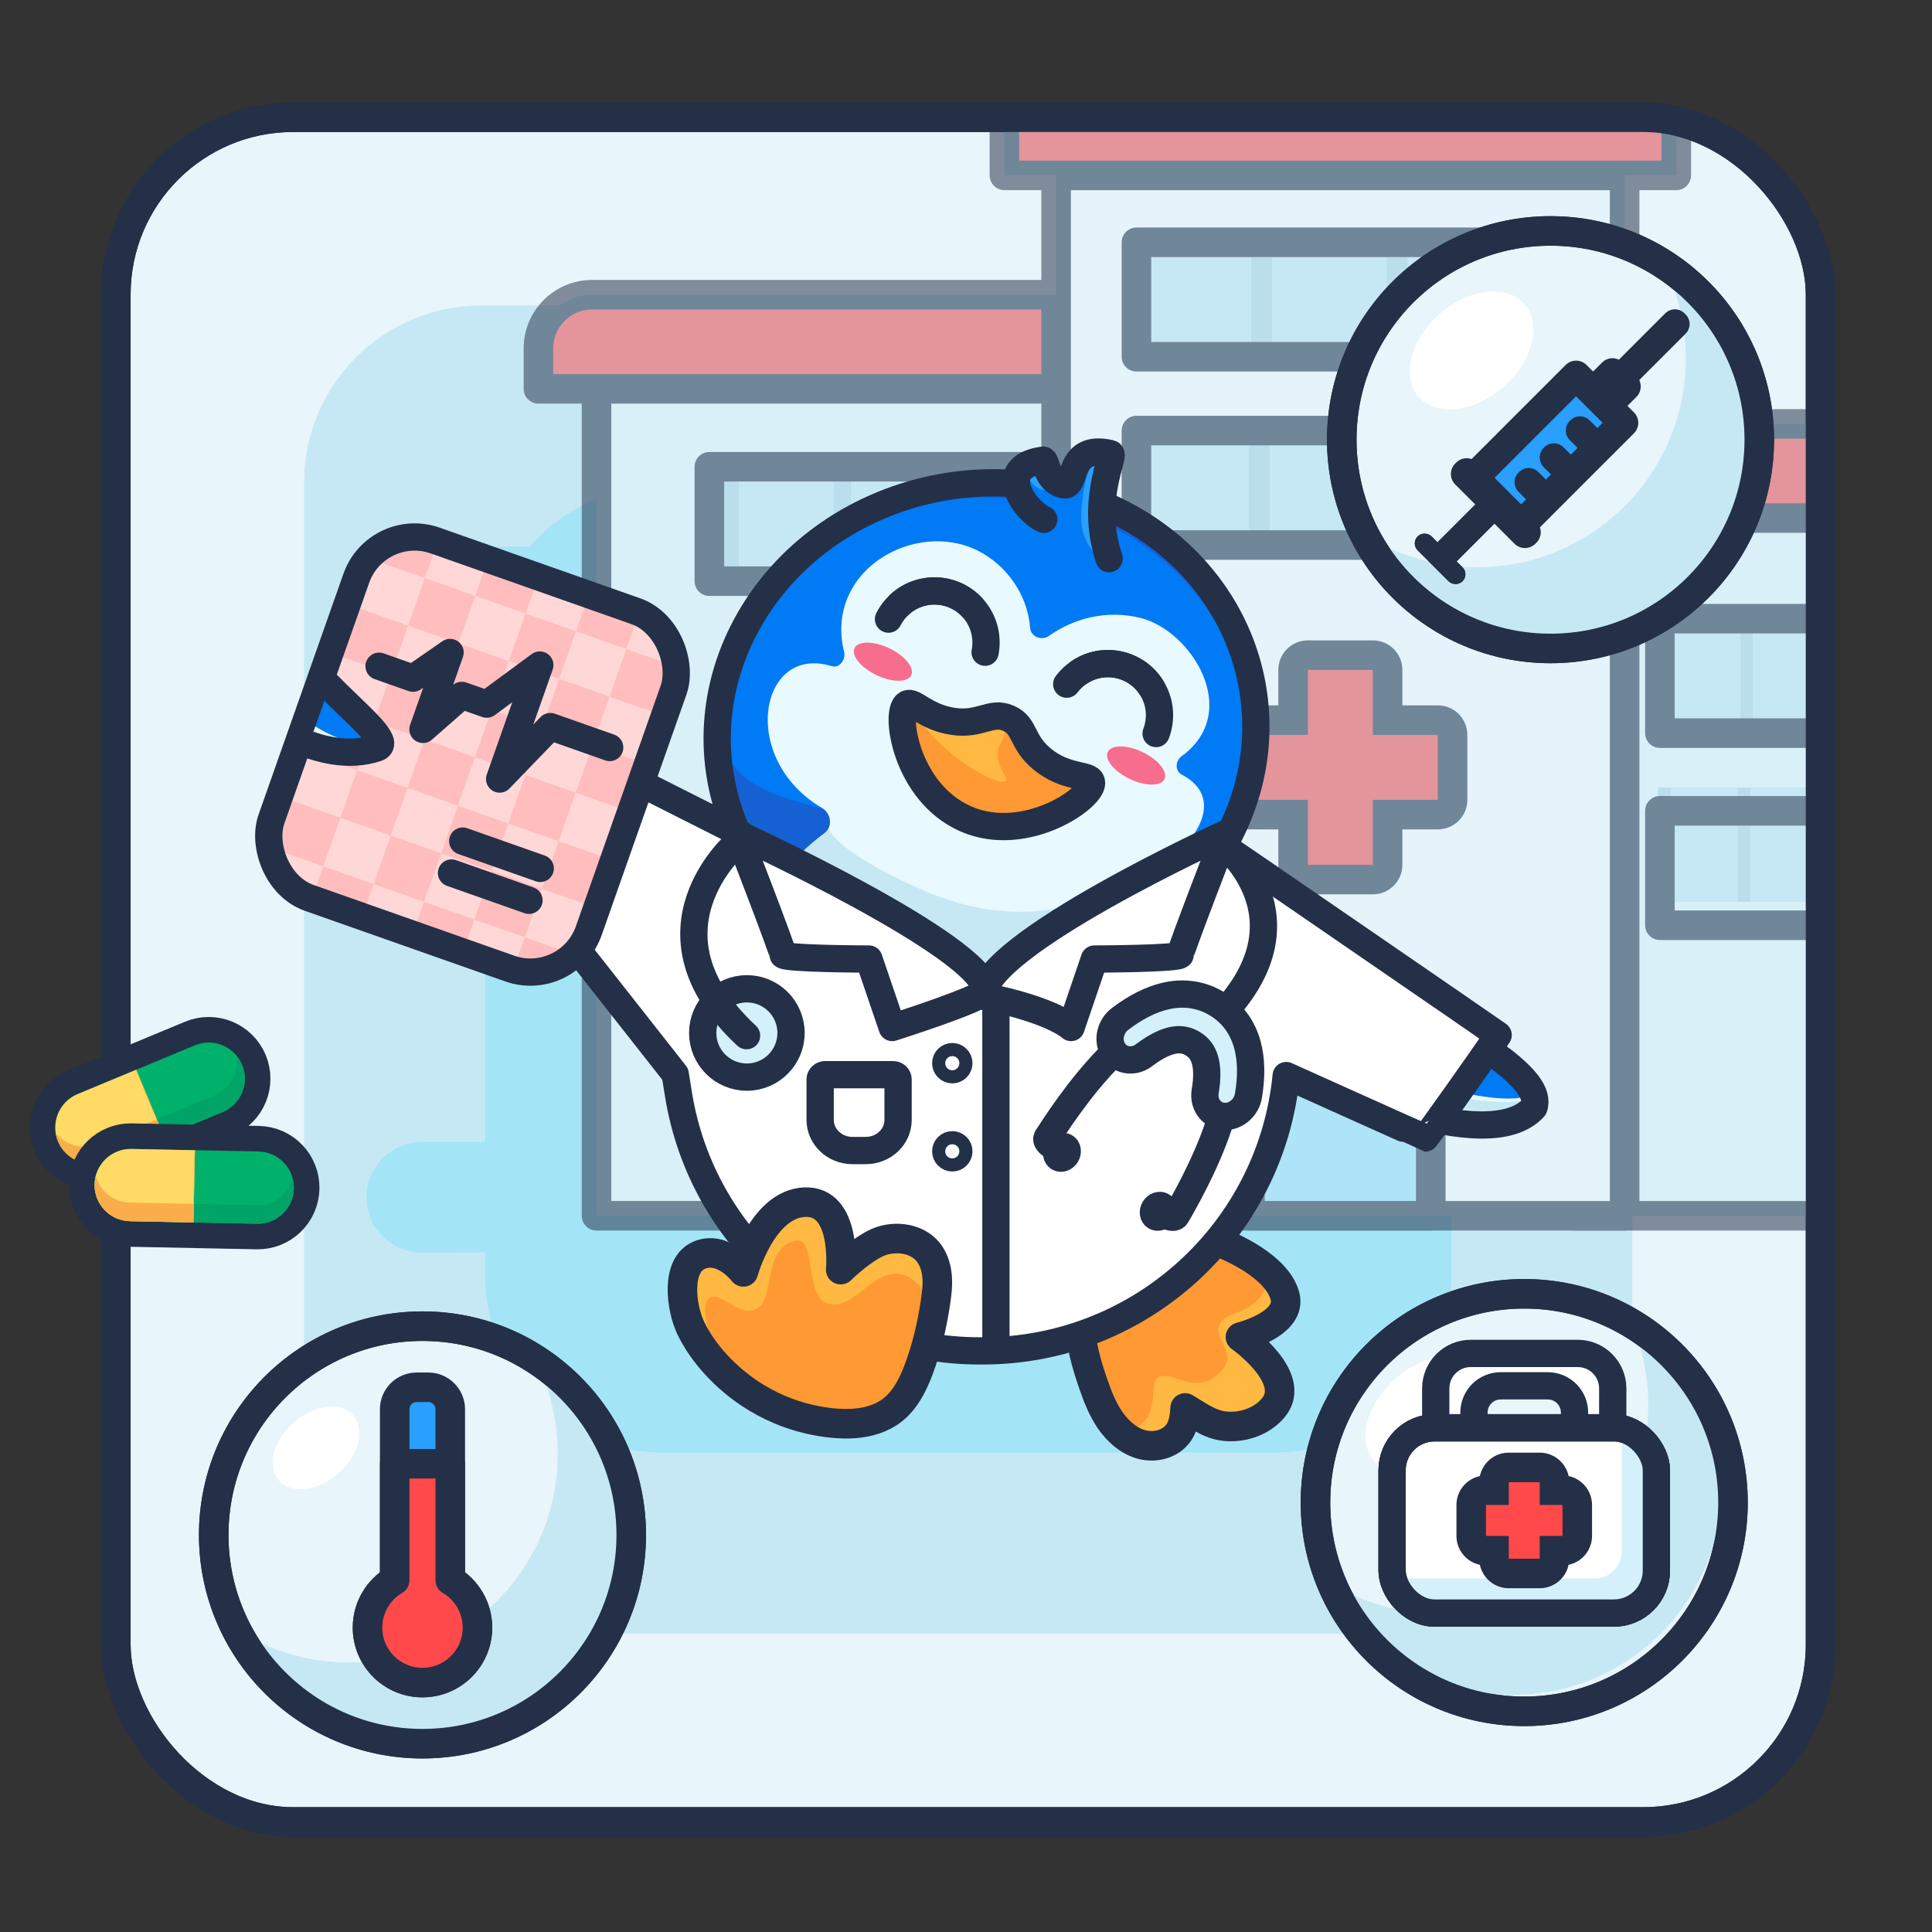 <?xml version="1.0" encoding="UTF-8"?>
<svg xmlns="http://www.w3.org/2000/svg" xmlns:xlink="http://www.w3.org/1999/xlink" id="drafts" viewBox="0 0 1700 1700">
  <rect x="0" y="0" width="1700" height="1700" fill="#333333" stroke="none"/>
  <defs>
    <style>.cls-1,.cls-2{fill:#007af5;}.cls-3,.cls-4,.cls-5{fill:#fff;}.cls-4,.cls-6,.cls-7,.cls-8,.cls-9,.cls-10,.cls-5,.cls-11,.cls-12,.cls-2,.cls-13,.cls-14{stroke-linecap:round;stroke-linejoin:round;}.cls-4,.cls-6,.cls-7,.cls-8,.cls-9,.cls-10,.cls-5,.cls-11,.cls-12,.cls-13,.cls-14{stroke:#243047;}.cls-4,.cls-6,.cls-7,.cls-9,.cls-11,.cls-12,.cls-13{stroke-width:26px;}.cls-6,.cls-15{fill:#ff494b;}.cls-7{fill:#e8f5fa;}.cls-8{stroke-width:45px;}.cls-8,.cls-9,.cls-16,.cls-14{fill:none;}.cls-17{fill:#f93;}.cls-18{fill:#afd6e2;}.cls-19{fill:#00a466;}.cls-20{clip-path:url(#clippath-2);}.cls-21{fill:#f76d8e;}.cls-10,.cls-5,.cls-14{stroke-width:24px;}.cls-10,.cls-22{fill:#d4f0fa;}.cls-11,.cls-23{fill:#299fff;}.cls-24{clip-path:url(#clippath-1);}.cls-25{fill:#c6e8f5;}.cls-26{fill:#ffb842;}.cls-12{fill:#99e0fa;}.cls-27{fill:#e8f9ff;}.cls-28{fill:#f9ad4b;}.cls-29{fill:#00b16b;}.cls-30{clip-path:url(#clippath);}.cls-31{opacity:.53;}.cls-2{stroke:#151e2e;stroke-width:11px;}.cls-32{fill:#1561d4;}.cls-13{fill:#ebf8fc;}.cls-33{fill:#ffbdbd;}.cls-34{fill:#ffd7d7;}.cls-35{fill:#ffda65;}.cls-36{fill:#a4e4f7;}.cls-37{fill:#243047;}</style>
    <clipPath id="clippath">
      <rect class="cls-16" x="101.93" y="103.17" width="1500" height="1500" rx="155.95" ry="155.95" transform="translate(1703.86 1706.33) rotate(180)"></rect>
    </clipPath>
    <clipPath id="clippath-1">
      <rect class="cls-16" x="267.71" y="497.26" width="295.99" height="333.41" rx="54.43" ry="54.43" transform="translate(244.34 -100.43) rotate(19.41)"></rect>
    </clipPath>
    <clipPath id="clippath-2">
      <rect class="cls-16" x="276.78" y="498.81" width="286.65" height="333.41" rx="54.43" ry="54.43" transform="translate(245.11 -101.8) rotate(19.41)"></rect>
    </clipPath>
  </defs>
  <g id="BG">
    <rect class="cls-7" x="101.93" y="103.17" width="1500" height="1500" rx="155.95" ry="155.95" transform="translate(1703.86 1706.33) rotate(180)"></rect>
    <rect class="cls-25" x="267.57" y="268.81" width="1168.72" height="1168.72" rx="155.95" ry="155.95" transform="translate(1703.86 1706.33) rotate(180)"></rect>
    <path class="cls-36" d="m1329.43,818.57l-52.46.2v-234.7c0-86.13-69.82-155.95-155.95-155.95h-538.18c-46.63,0-88.48,20.47-117.06,52.92l-92.98.36c-26.74.1-48.54,22.07-48.44,48.81h0c.1,26.74,22.07,48.54,48.81,48.44l53.82-.21c-.07,1.87-.11,3.75-.11,5.63v420.6l-56.03.22c-26.75.1-48.54,22.07-48.44,48.81h0c.1,26.74,22.07,48.54,48.81,48.44l55.66-.21v20.33c0,86.13,69.82,155.95,155.95,155.95h538.18c86.13,0,155.95-69.82,155.95-155.95v-206.23l52.83-.2c26.74-.1,48.54-22.07,48.44-48.81h0c-.1-26.75-22.07-48.54-48.81-48.44Z"></path>
  </g>
  <g class="cls-30">
    <path class="cls-25" d="m1937.93,420.23c0-26.08-21.14-47.22-47.22-47.22h-461.18v-218.68h45.48v-44.32c0-26.08-21.14-47.22-47.22-47.22h-496.76c-26.08,0-47.22,21.14-47.22,47.22v44.32h45.48v104.98h-408.27c-26.08,0-47.22,21.14-47.22,47.22v35.61h51.09v727.64h1361.08V455.84h51.97v-35.61Z"></path>
    <g class="cls-31">
      <rect class="cls-13" x="1385.7" y="452.59" width="500.25" height="617.2" transform="translate(3271.66 1522.38) rotate(-180)"></rect>
      <rect class="cls-13" x="524.88" y="322.66" width="500.25" height="747.13" transform="translate(1550.01 1392.44) rotate(-180)"></rect>
      <path class="cls-6" d="m1346.72,373.01h591.21v35.61c0,26.06-21.16,47.22-47.22,47.22h-496.76c-26.06,0-47.22-21.16-47.22-47.22v-35.61h0Z" transform="translate(3284.66 828.85) rotate(-180)"></path>
      <path class="cls-6" d="m473.79,259.31h591.21v35.61c0,26.06-21.16,47.22-47.22,47.22h-496.76c-26.06,0-47.22-21.16-47.22-47.22v-35.61h0Z" transform="translate(1538.78 601.46) rotate(-180)"></path>
      <rect class="cls-25" x="847.72" y="416.08" width="83.29" height="100.7" transform="translate(1778.73 932.85) rotate(-180)"></rect>
      <rect class="cls-18" x="831.6" y="416.08" width="16.12" height="100.7" transform="translate(1679.31 932.85) rotate(-180)"></rect>
      <rect class="cls-25" x="749.01" y="416.08" width="83.29" height="100.7" transform="translate(1581.31 932.85) rotate(-180)"></rect>
      <rect class="cls-18" x="732.89" y="416.08" width="16.12" height="100.7" transform="translate(1481.9 932.85) rotate(-180)"></rect>
      <rect class="cls-25" x="650.31" y="416.08" width="83.29" height="100.7" transform="translate(1383.9 932.85) rotate(-180)"></rect>
      <rect class="cls-18" x="634.19" y="416.08" width="16.12" height="100.7" transform="translate(1284.49 932.85) rotate(-180)"></rect>
      <rect class="cls-25" x="1611.03" y="543.76" width="58.04" height="100.7" transform="translate(3280.11 1188.22) rotate(-180)"></rect>
      <rect class="cls-18" x="1599.8" y="543.76" width="11.23" height="100.7" transform="translate(3210.84 1188.22) rotate(-180)"></rect>
      <rect class="cls-25" x="1542.25" y="543.76" width="58.04" height="100.7" transform="translate(3142.54 1188.22) rotate(-180)"></rect>
      <rect class="cls-18" x="1531.01" y="543.76" width="11.23" height="100.7" transform="translate(3073.26 1188.22) rotate(-180)"></rect>
      <rect class="cls-25" x="1473.46" y="543.76" width="58.04" height="100.7" transform="translate(3004.97 1188.22) rotate(-180)"></rect>
      <rect class="cls-18" x="1462.23" y="543.76" width="11.23" height="100.7" transform="translate(2935.69 1188.22) rotate(-180)"></rect>
      <rect class="cls-25" x="1610.09" y="692.93" width="58.98" height="100.7" transform="translate(3279.17 1486.56) rotate(-180)"></rect>
      <rect class="cls-18" x="1598.68" y="692.93" width="11.42" height="100.7" transform="translate(3208.77 1486.56) rotate(-180)"></rect>
      <rect class="cls-25" x="1540.19" y="692.93" width="58.98" height="100.7" transform="translate(3139.37 1486.56) rotate(-180)"></rect>
      <rect class="cls-18" x="1528.78" y="692.93" width="11.42" height="100.7" transform="translate(3068.97 1486.56) rotate(-180)"></rect>
      <rect class="cls-25" x="1470.29" y="692.93" width="58.98" height="100.7" transform="translate(2999.57 1486.56) rotate(-180)"></rect>
      <rect class="cls-18" x="1458.88" y="692.93" width="11.42" height="100.7" transform="translate(2929.17 1486.56) rotate(-180)"></rect>
      <polygon class="cls-9" points="640.31 410.69 722.9 410.69 723.61 410.69 739.02 410.69 821.61 410.69 822.31 410.69 837.72 410.69 921.02 410.69 921.02 511.39 837.72 511.39 822.31 511.39 821.61 511.39 739.02 511.39 723.61 511.39 722.9 511.39 640.31 511.39 624.19 511.39 624.19 410.69 640.31 410.69"></polygon>
      <polygon class="cls-9" points="1472.05 544.39 1530.85 544.39 1531.36 544.39 1542.33 544.39 1601.14 544.39 1601.64 544.39 1612.62 544.39 1671.93 544.39 1671.93 645.09 1612.62 645.09 1601.64 645.09 1601.14 645.09 1542.33 645.09 1531.36 645.09 1530.85 645.09 1472.05 645.09 1460.57 645.09 1460.57 544.39 1472.05 544.39"></polygon>
      <polygon class="cls-9" points="1472.05 713.45 1530.85 713.45 1531.36 713.45 1542.33 713.45 1601.14 713.45 1601.64 713.45 1612.62 713.45 1671.93 713.45 1671.93 814.15 1612.62 814.15 1601.64 814.15 1601.14 814.15 1542.33 814.15 1531.36 814.15 1530.85 814.15 1472.05 814.15 1460.57 814.15 1460.57 713.45 1472.05 713.45"></polygon>
      <rect class="cls-4" x="929.28" y="154.33" width="500.25" height="915.46"></rect>
      <path class="cls-6" d="m931.02,62.78h496.76c26.06,0,47.22,21.16,47.22,47.22v44.32h-591.21v-44.32c0-26.06,21.16-47.22,47.22-47.22Z"></path>
      <rect class="cls-25" x="999.97" y="213.21" width="100.7" height="100.7"></rect>
      <rect class="cls-18" x="1100.67" y="213.21" width="19.49" height="100.7"></rect>
      <rect class="cls-25" x="1119.31" y="213.21" width="100.7" height="100.7"></rect>
      <rect class="cls-18" x="1220.01" y="213.21" width="19.49" height="100.7"></rect>
      <rect class="cls-25" x="1238.64" y="213.21" width="100.7" height="100.7"></rect>
      <rect class="cls-18" x="1339.34" y="213.21" width="19.49" height="100.7"></rect>
      <polygon class="cls-9" points="1339.34 213.21 1239.5 213.21 1238.64 213.21 1220.01 213.21 1120.16 213.21 1119.31 213.21 1100.67 213.21 999.97 213.21 999.97 313.91 1100.67 313.91 1119.31 313.91 1120.16 313.91 1220.01 313.91 1238.64 313.91 1239.5 313.91 1339.34 313.91 1358.83 313.91 1358.83 213.21 1339.34 213.21"></polygon>
      <rect class="cls-25" x="997.98" y="382.27" width="100.7" height="100.7"></rect>
      <rect class="cls-18" x="1098.68" y="382.27" width="19.49" height="100.7"></rect>
      <rect class="cls-25" x="1117.32" y="382.27" width="100.7" height="100.7"></rect>
      <rect class="cls-18" x="1218.02" y="382.27" width="19.49" height="100.7"></rect>
      <rect class="cls-25" x="1236.65" y="382.27" width="100.7" height="100.7"></rect>
      <rect class="cls-18" x="1337.35" y="382.27" width="19.49" height="100.7"></rect>
      <path class="cls-15" d="m1150.82,773.96c-7.18,0-13-5.82-13-13v-44.16h-44.16c-7.18,0-13-5.82-13-13v-57.16c0-7.18,5.82-13,13-13h44.16v-44.16c0-7.18,5.82-13,13-13h57.16c7.18,0,13,5.82,13,13v44.16h44.16c7.18,0,13,5.82,13,13v57.16c0,7.18-5.82,13-13,13h-44.16v44.16c0,7.18-5.82,13-13,13h-57.16Z"></path>
      <path class="cls-37" d="m1207.98,589.48v57.16h57.16v57.16h-57.16v57.16h-57.16v-57.16h-57.16v-57.16h57.16v-57.16h57.16m0-26h-57.16c-14.36,0-26,11.64-26,26v31.16h-31.16c-14.36,0-26,11.64-26,26v57.16c0,14.36,11.64,26,26,26h31.16v31.16c0,14.36,11.64,26,26,26h57.16c14.36,0,26-11.64,26-26v-31.16h31.16c14.36,0,26-11.64,26-26v-57.16c0-14.36-11.64-26-26-26h-31.16v-31.16c0-14.36-11.64-26-26-26h0Z"></path>
      <path class="cls-12" d="m1145.2,852.99h68.41c25.03,0,45.35,20.32,45.35,45.35v171.44h-159.12v-171.44c0-25.03,20.32-45.35,45.35-45.35Z"></path>
      <polygon class="cls-9" points="1339.34 378.87 1239.5 378.87 1238.64 378.87 1220.01 378.87 1120.16 378.87 1119.31 378.87 1100.67 378.87 999.97 378.87 999.97 479.57 1100.67 479.57 1119.31 479.57 1120.16 479.57 1220.01 479.57 1238.64 479.57 1239.5 479.57 1339.34 479.57 1358.83 479.57 1358.83 378.87 1339.34 378.87"></polygon>
    </g>
  </g>
  <rect class="cls-9" x="101.93" y="103.17" width="1500" height="1500" rx="155.95" ry="155.95" transform="translate(1703.86 1706.33) rotate(180)"></rect>
  <g id="leg2">
    <path class="cls-26" d="m1130.53,1139.94c7.21,25.22-39.04,36.55-39.04,36.55,0,0,50.78,35.69,29.11,62-8.77,10.65-22.38,16.32-36.32,16.7-17.14.47-27.12-7.81-41.45-16.32-.64,10.56-2.03,19.94-10.4,26.79-7.77,6.36-18.91,8.1-29.01,5.05-10.91-3.29-20.22-11.68-26.85-21.44-6.63-9.75-10.88-20.86-14.71-31.93-5.99-17.32-11.15-35.23-11.21-53.15-.11-36.22,30.24-70.72,63.47-78.12,16.95-3.78,35.27-1.3,52.4,4.59,18.82,6.46,56.86,24.29,64,49.28Z"></path>
    <path class="cls-17" d="m1106.69,1143.73c5.69-6.17,9.77-14.63,11.63-23.03-14.18-14.25-36.38-24.52-50.11-29.44-6.13,1.46-12.12,3.14-17.51,4.66-26.83,7.55-70.3,19.79-97.56,49.94-1.63,5.98-2.51,12.14-2.49,18.35.05,17.93,5.22,35.83,11.21,53.15,3.83,11.07,8.08,22.18,14.71,31.93,2.88,4.23,6.26,8.21,10.06,11.62,7.41-1.63,14-4.37,18.23-8.26,15.73-14.45,4.86-38.18,16.08-41.54,11.44-3.43,28.25,12.74,45.07,2.15,29.96-18.87.48-33.19,7.06-47.91,4.72-10.56,22.08-9.08,33.64-21.62Z"></path>
    <path class="cls-9" d="m1130.53,1139.94c7.21,25.22-39.04,36.55-39.04,36.55,0,0,50.78,35.69,29.11,62-8.77,10.65-22.38,16.32-36.32,16.7-17.14.47-27.12-7.81-41.45-16.32-.64,10.56-2.03,19.94-10.4,26.79-7.77,6.36-18.91,8.1-29.01,5.05-10.91-3.29-20.22-11.68-26.85-21.44-6.63-9.75-10.88-20.86-14.71-31.93-5.99-17.32-11.15-35.23-11.21-53.15-.11-36.22,30.24-70.72,63.47-78.12,16.95-3.78,35.27-1.3,52.4,4.59,18.82,6.46,56.86,24.29,64,49.28Z"></path>
  </g>
  <g id="penguin">
    <path class="cls-1" d="m1278.99,903.51c-56.09-42.94-190.96-136.28-204.09-156.57,1.57-2.64,3.09-5.32,4.56-8.04,59.11-109.55,12.39-240.6-104.37-292.72-116.75-52.12-259.32-5.56-318.43,103.99-32.49,60.2-33,126.9-7.5,183.42-3.04,4.16-6.91,12.62-11.17,23.66-1.59-.2-3.18-.42-4.77-.62-18.95,25.01-32.69,108.18-37.84,181.41,15.04,139.76,126.63,248.32,262.06,248.32s247.04-107.43,262.07-247.21c42.98,11.55,181.3,56.05,225.01,34.4,37.52-18.59-39.8-50.34-65.52-70.03Z"></path>
    <path class="cls-32" d="m865.11,1143.12c-27.62,0-54.24-4.52-79.26-12.89.53-1.28.99-2.43,1.38-3.43,10.2-25.73,18.38-76.18-11.19-100.72-29.02-24.08-81.93-12.88-111.44,18.78-1.85-2.3-3.66-4.63-5.44-6.99-6.3,10.26-11.67,21.01-15.42,32.42.92,1.35,1.85,2.7,2.8,4.04,0,0,0,0,0,.01.89,1.25,1.78,2.5,2.69,3.73.03.04.05.07.08.11,1.81,2.47,3.66,4.91,5.55,7.31.06.07.11.15.17.22,1.88,2.39,3.8,4.75,5.76,7.08.05.06.1.12.15.18,2.95,3.5,5.98,6.93,9.1,10.27.05.05.1.11.15.16,2.06,2.21,4.15,4.38,6.28,6.51.08.08.16.16.24.24,2.12,2.13,4.28,4.21,6.47,6.27.07.06.13.12.2.18,1.09,1.02,2.18,2.02,3.28,3.02,0,0,.01,0,.02.01,2.24,2.03,4.52,4.01,6.82,5.96.08.07.17.14.25.21,2.27,1.92,4.58,3.79,6.91,5.63.11.08.21.17.32.25,2.34,1.83,4.7,3.63,7.1,5.38.08.06.16.12.25.18,1.16.84,2.32,1.68,3.49,2.51.05.04.1.07.15.11,2.43,1.71,4.89,3.38,7.38,5.01.12.08.24.16.36.23,2.46,1.61,4.95,3.17,7.47,4.69.13.08.27.16.4.24,2.53,1.52,5.08,3,7.66,4.44.09.05.19.1.28.16,1.22.68,2.45,1.35,3.68,2.01.09.05.19.1.28.15,2.6,1.38,5.23,2.72,7.87,4.02.15.07.3.15.45.22,2.63,1.28,5.29,2.52,7.97,3.71.15.07.31.14.46.2,1.32.58,2.65,1.16,3.98,1.72,0,0,0,0,0,0,.83.35,1.67.7,2.51,1.04.13.05.26.11.39.16.78.32,1.56.63,2.34.94.19.08.38.15.57.23.74.29,1.49.58,2.24.87.23.09.46.18.69.27.73.27,1.45.55,2.18.81.25.09.51.19.76.28.71.26,1.42.51,2.14.77.22.08.45.16.67.24.05.02.11.04.16.06.7.25,1.4.49,2.11.73,0,0,0,0,.01,0,.28.1.57.19.85.29.7.23,1.39.47,2.09.69.29.1.59.19.89.29.7.23,1.4.45,2.1.67.3.09.59.18.89.28.7.22,1.4.43,2.1.64.23.07.47.14.7.21.07.02.14.04.21.06.71.21,1.42.42,2.13.62.29.08.58.16.87.24.72.2,1.45.41,2.17.6.26.07.53.14.79.21.75.2,1.51.4,2.26.6.21.05.42.11.63.16.81.21,1.63.41,2.45.61,0,0,0,0,0,0,.02,0,.04,0,.05.01,1.34.33,2.69.64,4.03.95.19.04.37.08.56.13,1.34.3,2.68.59,4.03.87.15.03.29.06.44.09.69.14,1.38.28,2.07.41.36.07.72.14,1.08.21.62.12,1.24.23,1.86.35.33.06.65.12.98.18.11.02.22.04.32.06.6.11,1.2.21,1.8.31.05,0,.1.02.16.03.41.07.82.14,1.23.21.57.09,1.15.18,1.73.28.49.08.98.16,1.47.23.56.08,1.12.17,1.68.25.01,0,.03,0,.04,0,.49.07.99.14,1.48.21.55.08,1.1.15,1.65.22.52.07,1.05.14,1.57.2.54.07,1.07.13,1.61.2.33.04.65.08.98.11.22.02.43.05.65.07.53.06,1.06.12,1.58.17.31.03.61.06.92.09.25.03.5.05.75.08.52.05,1.04.1,1.57.15.57.05,1.14.1,1.7.15.51.04,1.02.09,1.53.13.59.05,1.18.09,1.77.13.5.04,1,.07,1.5.1.45.03.91.06,1.36.08.15,0,.29.02.44.03.49.03.97.06,1.46.08.63.03,1.25.06,1.88.09.47.02.93.04,1.4.06.67.03,1.33.05,2,.07.43.01.86.03,1.29.04.75.02,1.5.03,2.26.05.35,0,.69.02,1.04.02,1.11.01,2.21.02,3.32.02,1.01,0,2.01,0,3.01-.02.05,0,.1,0,.16,0,0,0,.01,0,.02,0,1.05-.01,2.1-.03,3.14-.06.18,0,.37-.01.55-.02.86-.02,1.73-.05,2.59-.08.32-.01.64-.03.96-.04.73-.03,1.46-.06,2.18-.09.34-.02.68-.04,1.02-.06.71-.04,1.41-.07,2.11-.12.38-.02.76-.05,1.15-.08.58-.04,1.15-.08,1.73-.12.08,0,.16-.01.24-.02.4-.03.8-.06,1.2-.1.29-.02.58-.05.86-.07.35-.03.7-.05,1.05-.08.42-.04.84-.08,1.26-.12.31-.03.62-.06.92-.09.3-.03.6-.05.9-.08.38-.04.77-.08,1.15-.12.65-.07,1.29-.13,1.94-.2.44-.05.87-.1,1.31-.15.59-.07,1.18-.14,1.76-.21.44-.05.89-.12,1.33-.17.58-.07,1.16-.15,1.73-.23.43-.06.87-.12,1.3-.19.35-.05.7-.1,1.05-.15.23-.03.47-.07.7-.1.47-.07.94-.15,1.41-.22.2-.03.4-.06.6-.09.35-.05.7-.11,1.04-.16.46-.07.92-.15,1.38-.23.55-.09,1.1-.18,1.65-.28.46-.08.92-.17,1.38-.25.55-.1,1.1-.2,1.65-.3.44-.08.88-.17,1.31-.25.56-.11,1.13-.22,1.69-.33.48-.1.96-.2,1.45-.3.52-.11,1.03-.21,1.55-.32.5-.11.99-.22,1.49-.33.08-.02.17-.04.25-.06.41-.09.83-.18,1.24-.27.5-.11,1.01-.23,1.51-.35.31-.07.62-.14.93-.21.18-.04.36-.08.54-.13.51-.12,1.01-.25,1.52-.37.48-.12.96-.23,1.44-.35.5-.13,1-.26,1.5-.39.23-.06.45-.12.68-.18.25-.06.51-.13.76-.2.52-.14,1.04-.28,1.57-.42.45-.12.91-.24,1.36-.37.51-.14,1.03-.29,1.54-.44.15-.04.29-.08.44-.12.31-.09.63-.18.94-.27.52-.15,1.03-.3,1.54-.46.46-.14.91-.27,1.37-.41.53-.16,1.05-.32,1.57-.49.44-.14.88-.27,1.31-.41.53-.17,1.06-.34,1.59-.51.12-.04.23-.08.35-.11.32-.1.63-.2.95-.31.53-.18,1.06-.36,1.59-.53.42-.14.85-.28,1.27-.43.53-.18,1.06-.37,1.59-.56.2-.07.4-.14.61-.21.22-.08.43-.15.65-.23.55-.19,1.09-.39,1.63-.59.4-.15.8-.29,1.2-.44.55-.2,1.1-.41,1.64-.62.39-.15.79-.29,1.18-.44.54-.21,1.08-.42,1.62-.63.15-.06.29-.11.44-.17.25-.1.5-.19.75-.29.56-.22,1.11-.45,1.66-.67.38-.15.75-.3,1.13-.46.55-.22,1.09-.45,1.63-.68.38-.16.76-.32,1.14-.48.55-.23,1.09-.47,1.64-.71.37-.16.75-.32,1.12-.49.56-.25,1.13-.5,1.69-.75.35-.16.7-.31,1.05-.47.56-.25,1.11-.51,1.66-.76.35-.16.71-.33,1.06-.49.56-.26,1.13-.53,1.69-.8.27-.13.53-.25.8-.38.07-.03.14-.07.22-.1.57-.28,1.14-.56,1.71-.83.23-.11.47-.23.7-.34.09-.05.19-.09.28-.14.57-.29,1.15-.58,1.72-.86.32-.16.64-.32.95-.48.57-.29,1.14-.59,1.71-.89.32-.17.64-.33.95-.5.58-.31,1.16-.62,1.74-.92.12-.06.23-.12.35-.18.19-.1.37-.2.56-.3.58-.31,1.16-.63,1.73-.95.3-.16.59-.33.89-.49.58-.32,1.16-.65,1.74-.98.29-.16.58-.33.87-.49.59-.34,1.18-.68,1.76-1.02.27-.16.55-.32.82-.48.59-.35,1.18-.7,1.77-1.05.17-.1.34-.2.51-.3.1-.06.2-.12.31-.18.59-.35,1.17-.71,1.75-1.07.27-.16.53-.32.8-.49.59-.37,1.18-.74,1.77-1.11.04-.03.09-.05.13-.08.21-.13.43-.27.64-.4.59-.38,1.18-.75,1.77-1.13.25-.16.5-.32.74-.48.59-.38,1.17-.77,1.75-1.15.11-.08.23-.15.34-.22.13-.09.27-.18.4-.27.59-.39,1.17-.79,1.75-1.18.24-.17.49-.33.73-.5.59-.4,1.18-.81,1.76-1.22.23-.16.46-.32.69-.48.59-.42,1.18-.84,1.78-1.26.21-.15.42-.3.63-.45.01,0,.02-.02.03-.02.6-.43,1.2-.86,1.79-1.3.07-.05.14-.1.21-.15.14-.1.28-.2.42-.31.6-.44,1.2-.89,1.79-1.33.05-.03.09-.07.14-.1.16-.12.31-.23.47-.35.6-.45,1.19-.9,1.78-1.36.2-.15.4-.3.6-.46.61-.47,1.21-.94,1.81-1.41.06-.05.13-.1.2-.15.12-.09.24-.18.35-.28.61-.48,1.21-.96,1.81-1.44.13-.11.26-.21.4-.32.05-.04.09-.07.14-.11.6-.49,1.21-.98,1.81-1.47.07-.05.13-.11.2-.16.11-.09.21-.17.32-.26.6-.5,1.2-1,1.8-1.5.17-.14.33-.28.5-.42.59-.5,1.18-1.01,1.77-1.51.11-.1.23-.19.34-.29.05-.05.11-.09.16-.14.61-.52,1.21-1.05,1.81-1.58.08-.07.17-.15.25-.22.07-.06.13-.12.2-.17.61-.54,1.21-1.08,1.81-1.62.14-.13.28-.25.42-.38.61-.55,1.21-1.1,1.81-1.65.14-.12.27-.25.41-.37.6-.55,1.19-1.1,1.78-1.66.14-.13.28-.26.42-.39.6-.57,1.21-1.15,1.8-1.72.12-.12.25-.24.37-.35.6-.58,1.2-1.16,1.79-1.75.05-.05.11-.11.16-.16.07-.06.13-.13.2-.19.6-.6,1.2-1.2,1.8-1.8.11-.11.22-.22.33-.33.6-.6,1.19-1.21,1.78-1.81.08-.09.17-.17.26-.26.02-.02.05-.05.07-.07.6-.62,1.2-1.24,1.79-1.87.06-.06.12-.13.18-.19.04-.04.08-.08.12-.13.59-.63,1.19-1.26,1.78-1.89.09-.1.19-.2.28-.3.59-.64,1.18-1.29,1.77-1.93.04-.04.07-.08.11-.12.05-.06.11-.12.16-.18.58-.64,1.16-1.29,1.74-1.94.09-.1.18-.2.27-.31.58-.66,1.16-1.32,1.74-1.98.09-.1.17-.2.26-.29.57-.66,1.14-1.33,1.71-2,.05-.06.1-.11.14-.17.04-.04.07-.08.11-.12.58-.68,1.15-1.37,1.73-2.06.06-.08.13-.15.19-.23,0-.01.02-.02.03-.03.58-.7,1.16-1.4,1.73-2.11.02-.02.03-.04.05-.06.05-.06.1-.12.14-.18.57-.71,1.14-1.42,1.71-2.13.06-.07.12-.15.18-.22.57-.72,1.14-1.44,1.7-2.17.06-.07.11-.15.17-.22.56-.73,1.12-1.46,1.68-2.19.02-.03.05-.06.07-.1.03-.04.06-.08.09-.12.56-.74,1.12-1.49,1.68-2.24.05-.07.1-.13.15-.2.56-.75,1.11-1.51,1.66-2.26.05-.06.09-.13.14-.19.55-.76,1.1-1.53,1.65-2.3,0,0,0,0,0,0,.04-.06.08-.11.12-.17.55-.78,1.1-1.56,1.64-2.34.03-.05.07-.1.1-.14.55-.79,1.09-1.58,1.62-2.38,0-.01.02-.03.03-.04.02-.03.04-.06.07-.1.54-.8,1.08-1.61,1.61-2.41,0-.01.01-.02.02-.03.02-.04.05-.07.07-.11.53-.81,1.06-1.62,1.58-2.43h0s.05-.08.07-.12c.53-.82,1.05-1.65,1.57-2.47.02-.03.04-.07.06-.1.52-.83,1.04-1.67,1.56-2.51l.02-.04s.03-.05.04-.07c.51-.84,1.02-1.68,1.53-2.52,0-.01.02-.03.02-.04,0-.02.02-.03.03-.05.51-.85,1.01-1.7,1.51-2.56.02-.03.03-.05.04-.08.5-.86,1-1.73,1.5-2.6,0,0,0,0,0-.01,0-.02.02-.03.03-.05.49-.87.98-1.74,1.47-2.62,0-.01.01-.02.02-.03,0,0,0-.01.01-.02.49-.88.98-1.77,1.46-2.66,0,0,.01-.02.02-.03h0c.48-.9.96-1.8,1.44-2.7,0,0,0,0,0,0,0-.01.01-.02.02-.03.47-.9.94-1.8,1.4-2.7,0,0,.01-.02.02-.03.47-.91.93-1.82,1.39-2.74,0,0,0,0,0-.01.92-1.84,1.82-3.7,2.7-5.57,0,0,0,0,0,0,.82-1.75,1.63-3.5,2.42-5.27,0-.01.01-.03.02-.04,11.91-26.62,19.97-55.59,23.42-86.12h0c-.04-.48-.09-.95-.13-1.42-31.05,118.01-133.04,203.82-254.08,203.82Z"></path>
    <path class="cls-32" d="m1074.9,746.94c.51-.86,1.01-1.73,1.51-2.6-98.36,45.43-101.57-17.77-222.67,31.6-118.51-92.16-204.12-48.05-222.43-136.14-1.59,32.44,4.63,64.48,17.85,93.78-2.19,3,247.29,172.3,369.13,93.11,19.45-12.64,60.24-74.16,56.62-79.76Z"></path>
    <path class="cls-27" d="m1346.68,963.53c-41.15,16.97-180.8-40.15-220.21-61.24-1.15,10.66-3.6,26.91-5.84,37.16,42.71,11.35,180.74,55.96,223.88,34.1,1.29-.65,5.28-11.29,2.17-10.01Z"></path>
    <path class="cls-25" d="m1345.02,966.51c-29.38,14.89-187.37-23.94-217.97-69.16-.76,7.03-3.08,24.68-4.32,31.54-.29,1.62-.6,3.24-.92,4.85-.05.25-.1.51-.15.76-.33,1.65-.67,3.3-1.03,4.94,1.94.52,3.9,1.02,5.87,1.51.01,0,.03,0,.04,0,5.93,1.48,11.96,2.82,18.06,3.99,0,0,0,0,0,0h0c36.38,6.94,164.66,46.45,199.91,28.59l.51-7.03Z"></path>
    <path class="cls-27" d="m999.26,776.13c-5.49-3.03-4.45-13.06,1.81-12.61,32.37,2.34,88.1-56.15,38.89-81.85-6.21-3.24-5.92-12.12-.26-16.23,53.59-38.95,8.75-110.86-36.61-121.83-30.22-7.31-58.64.82-80.2,15.93-6.54,4.59-15.91.61-16.48-7.12-1.75-23.86-14.84-47.32-36.64-62.36-55.79-38.49-145.6,8.27-127.01,83.72,1.61,6.53-4.11,14.48-10.83,12.39-63.86-19.78-82.3,81.59-8.58,124.78,8.16,4.78,9.57,16.81,2,22.35-82.51,60.39-125.52,205.82-95.83,313.77,45.75,83.29,130.69,139.26,227.93,139.26,79.67,0,151.1-37.18,199.46-96.24,32.2-39.33,72.58-242.19-57.64-313.98Z"></path>
    <path class="cls-25" d="m1080.17,884.12c-7.87-29.09-21.48-56.6-42.98-78.98,0,0,0,0-.01-.01-3.74-3.89-7.72-7.63-11.96-11.2,0,0,0,0,0,0,0,0,0,0,0,0-.78-.65-1.56-1.3-2.36-1.95-.09-.07-.18-.15-.27-.22,0,0-.01-.01-.02-.02-.08-.06-.16-.13-.23-.19,0,0,0,0-.01-.01-.89-.72-1.8-1.43-2.71-2.13,0,0,0,0,0,0-.04-.03-.08-.06-.11-.09-.02-.02-.05-.04-.07-.06-1.99-1.52-4.03-3-6.12-4.45-.18-.13-.37-.25-.55-.38-.07-.05-.14-.1-.21-.14l-.06-.04c-.75-.51-1.5-1.02-2.26-1.52-.07-.05-.15-.09-.22-.14-.26-.17-.53-.34-.79-.51-.02-.01-.04-.02-.05-.03-.71-.46-1.42-.91-2.13-1.35-.38-.23-.75-.47-1.13-.7-.74-.45-1.49-.9-2.24-1.35-.06-.03-.11-.07-.17-.1-.03-.02-.07-.04-.1-.06-.26-.15-.51-.31-.77-.46-1.1-.64-2.21-1.27-3.33-1.89h0s0,0,0,0c-.23-.13-.44-.27-.65-.42,0,0,0,0,0,0-.04-.03-.08-.06-.13-.09-.21-.16-.41-.32-.59-.5h0s0,0,0,0c0,0,0,0,0,0-3.88-3.79-75.9,58.01-189.42,6.62-82.41-37.3-78.61-54.52-79.43-52.84-.03.07-.07.13-.11.2-.2.39-.41.77-.65,1.13,0,0-.01.02-.02.03,0,0,0,0,0,0h0c-.15.23-.31.46-.48.68,0,0,0,0,0,0-.17.22-.35.44-.54.66h0s0,0,0,0c-.18.2-.37.4-.57.6,0,0,0,0,0,0,0,0,0,0,0,0h0s0,0,0,0c-.17.16-.34.32-.52.47,0,0,0,0,0,0-.17.15-.35.29-.53.43h0c-.09.07-.17.14-.25.2,0,0,0,0,0,0-.88.65-1.75,1.31-2.62,1.98-.03.02-.05.04-.08.06-.45.35-.9.7-1.35,1.05-.04.03-.07.06-.11.09-.23.18-.45.36-.68.54-.41.33-.81.66-1.22.99-.07.06-.15.12-.22.18-.09.07-.18.15-.26.22-.1.08-.2.17-.3.25-.4.33-.8.67-1.2,1.01-.08.07-.17.15-.25.22-.12.1-.24.21-.36.31-.05.04-.11.09-.16.14-.4.34-.79.69-1.19,1.04-.11.1-.22.2-.33.29-.09.08-.18.16-.27.24-.05.04-.09.08-.14.12-.35.32-.71.64-1.06.96,0,0,0,0,0,0,0,0,0,0,0,0-.58.43-1.15.85-1.72,1.28-47.05,41.99-79.03,112.42-88.65,184.39,3.46-3.06,42.05-102.35,101.96-123.12,28.38-9.84,70.17-4.38,97.79,19.26,91.27,78.12,153.56,14.4,177.37,11.42,37.14-4.65,72.14,24.31,79.91,47.85Z"></path>
    <path class="cls-25" d="m868.27,1119.15c-45.13,2-108.06-7.58-165.5-83-57.44-75.42-88.55-20.12-87-17.15,82.23,156.87,225.7,182.03,311.46,157.51.17-.05.33-.1.5-.14.08-.02.15-.04.23-.07.63-.18,1.26-.37,1.89-.56,0,0,0,0,0,0,2.88-.86,5.73-1.78,8.57-2.74.11-.04.23-.08.34-.12.79-.27,1.57-.54,2.35-.82.25-.09.5-.18.75-.27.74-.26,1.48-.53,2.21-.8.29-.11.57-.21.86-.32.72-.27,1.45-.54,2.17-.81.28-.11.57-.22.85-.33.73-.28,1.46-.56,2.19-.85.23-.09.47-.19.7-.28,3.42-1.36,6.8-2.8,10.14-4.31.29-.13.58-.26.86-.39.65-.3,1.3-.6,1.94-.9.35-.16.7-.33,1.06-.49.62-.29,1.24-.59,1.85-.88.37-.18.75-.36,1.12-.54.6-.29,1.21-.59,1.81-.89.38-.19.76-.38,1.13-.57.6-.3,1.19-.6,1.79-.9.37-.19.74-.38,1.11-.57.6-.31,1.2-.62,1.8-.94.15-.08.29-.16.44-.23,1.3-.69,2.59-1.39,3.88-2.11.41-.23.83-.46,1.24-.69.52-.29,1.03-.58,1.54-.88.45-.26.9-.51,1.34-.77.5-.29.99-.58,1.49-.87.46-.27.93-.54,1.39-.82.48-.29.96-.57,1.44-.86.48-.29.95-.58,1.43-.87.46-.28.92-.57,1.38-.85.5-.31,1-.63,1.5-.94.43-.27.86-.54,1.29-.81.59-.37,1.17-.75,1.75-1.13.34-.22.68-.44,1.02-.66.9-.59,1.79-1.18,2.68-1.78.34-.23.67-.46,1-.68.58-.4,1.16-.79,1.74-1.2.38-.26.76-.53,1.14-.8.53-.37,1.06-.75,1.59-1.12.39-.28.77-.55,1.16-.83.52-.38,1.04-.75,1.56-1.13.38-.28.76-.56,1.14-.84.53-.39,1.06-.79,1.58-1.18.36-.27.72-.54,1.09-.82.56-.43,1.13-.86,1.69-1.3.32-.24.63-.49.95-.73.78-.61,1.55-1.22,2.32-1.83.09-.08.19-.15.28-.22,3.63-2.92,7.18-5.94,10.65-9.05,2.59-2.32,5.22-4.73,7.85-7.21,0,0,0,0,0,0,1.83-1.76,3.63-3.55,5.41-5.36.08-.09.17-.17.25-.26.8-.82,1.59-1.64,2.38-2.46.11-.11.22-.23.33-.35.77-.81,1.53-1.62,2.29-2.44.1-.11.2-.21.29-.32.77-.83,1.54-1.67,2.3-2.52.08-.09.16-.18.24-.27.78-.87,1.56-1.75,2.34-2.63.05-.06.11-.12.16-.18.8-.92,1.6-1.84,2.39-2.76.03-.03.06-.07.09-.1.81-.96,1.62-1.92,2.42-2.89,0,0,.01-.01.02-.02,2.49-3.24,4.78-6.57,6.82-9.99,0,0,0,0,0,0,.21-.38.43-.77.64-1.17.02-.04.05-.08.07-.13.2-.38.41-.76.61-1.15.03-.06.06-.12.1-.18.2-.39.4-.78.6-1.17.03-.06.06-.13.1-.19.2-.4.41-.81.61-1.22.02-.05.05-.1.07-.15.21-.43.42-.87.63-1.32,0,0,0-.01,0-.02,1.36-2.87,2.69-5.98,4-9.3,0-.02.02-.05.03-.07.2-.51.4-1.03.6-1.55.03-.07.05-.13.08-.2.19-.51.38-1.02.58-1.53.03-.08.06-.16.09-.24.19-.51.38-1.03.57-1.55.03-.08.06-.16.08-.23.19-.53.38-1.07.57-1.62.02-.05.04-.1.05-.15,1.46-4.19,2.88-8.66,4.22-13.37.01-.04.02-.07.03-.11.18-.63.35-1.26.53-1.89.02-.08.04-.16.06-.23.17-.62.34-1.24.51-1.87.02-.09.05-.18.07-.26.17-.63.33-1.26.5-1.9-26.33,44-134.78,77.35-210.53,80.7Z"></path>
    <path class="cls-25" d="m1082.51,1022.32s0,0,0-.01c-.02.11-.05.22-.07.33,6.35-31.3,9.14-69.09,4.14-106.42,0-.06-.02-.11-.03-.17,5.02,37.25,2.27,74.98-4.05,106.26Z"></path>
    <path class="cls-25" d="m1081.32,888.52c1.21,6.51,3.24,16.11,5.24,27.54-1.25-9.25-2.97-18.46-5.24-27.54Z"></path>
    <path class="cls-25" d="m1081.32,888.51c-.01-.06-.03-.12-.04-.18-.33-1.33-.67-2.65-1.03-3.97-.03-.08-.05-.16-.08-.24.4,1.46.78,2.93,1.14,4.4h0Z"></path>
    <polygon class="cls-25" points="1078.8 1038.45 1078.8 1038.45 1078.8 1038.45 1078.8 1038.45"></polygon>
    <path class="cls-25" d="m1078.86,1038.23c.17-.66.34-1.32.51-1.98-.17.67-.34,1.33-.51,1.98Z"></path>
    <path class="cls-25" d="m1079.39,1036.15c1.07-4.29,2.08-8.73,3.02-13.32-.93,4.59-1.95,9.04-3.02,13.32Z"></path>
    <path class="cls-17" d="m798.13,619.43c5.91-3.17,15.58,11.38,40.06,15.25,24.37,3.86,33.43-9.44,49.13-2.67,15.28,6.59,11,20.5,29.79,35.98,20.95,17.26,41.46,12.75,43.26,19.91,3.27,13.01-57.46,55.79-110.43,32.7-53.12-23.16-63.31-95-51.81-101.17Z"></path>
    <path class="cls-26" d="m885.04,687.04c2.58-3.11-9.44-12.77-6.82-27.26,1.16-6.46,3.76-5.69,5.37-13.17,1.22-5.68.81-11.22.13-15.83-13.63-3.53-23.09,7.46-45.53,3.9-23.39-3.7-33.25-17.13-39.24-15.56,5.94,9.76,14.43,21.61,26.37,33.36,25.64,25.24,56,39.05,59.73,34.56Z"></path>
    <path class="cls-14" d="m798.13,619.43c5.91-3.17,15.58,11.38,40.06,15.25,24.37,3.86,33.43-9.44,49.13-2.67,15.28,6.59,11,20.5,29.79,35.98,20.95,17.26,41.46,12.75,43.26,19.91,3.27,13.01-57.46,55.79-110.43,32.7-53.12-23.16-63.31-95-51.81-101.17Z"></path>
    <path class="cls-32" d="m650.33,563.07c59.11-109.55,201.68-156.1,318.43-103.99,111.76,49.89,159.35,172.1,111.37,278.54,58.06-109.29,11.25-239.53-105.05-291.44-116.75-52.12-259.32-5.56-318.43,103.99-2.54,4.71-4.89,9.47-7.04,14.25.24-.45.47-.9.72-1.35Z"></path>
    <path class="cls-23" d="m1089.16,790.03s1.5,18.65,14.09,35.1c12.59,16.45,122.56,68.5,136.5,76.15,13.94,7.65,43.64,12.02,43.64,12.02l-192.86-124.86-1.37,1.59Z"></path>
    <path class="cls-14" d="m1074.9,746.94c-.75-2.98,3.09-5.32,4.56-8.04,59.11-109.55,12.39-240.6-104.37-292.72-116.75-52.12-259.32-5.56-318.43,103.99-32.49,60.2-33,126.9-7.5,183.42-3.1,4.23-11.87,23.56-12.06,23.54-34.96,80.27-20.42,60.07-42.02,181,17.83,137.6,128.98,248.23,262.36,248.23s247.04-107.43,262.07-247.21c42.98,11.55,188.81,81.01,230.21,35.37,17.86-51.02-253.6-143.18-274.81-227.58Z"></path>
    <path class="cls-14" d="m1121.79,880.64c5.25,16.7-2.3,58.5-2.3,58.5"></path>
    <path class="cls-2" d="m975.95,491.58c-17.33-51.34,5.88-91.36,1.12-92.47-38.71-8.99-29.17,29.97-41.03,27.5-15.8-3.29-15.16-22.17-18.3-21.72-44.1,6.25-15.18,45.28.66,52.05"></path>
    <path class="cls-23" d="m917.92,431.04c3.3.69,4.94-1.83,6.43-5.63-5.92-6.68-6.22-16.41-8.48-16.09-5.82.83-10.36,2.23-13.84,4.05,1.89,5.63,4.94,15.39,15.89,17.68Z"></path>
    <path class="cls-23" d="m975.2,403.53c-7.71-1.79-13.5-1.67-17.93-.37.55.11,1.11.23,1.69.37,3.4.79-7.47,21.43-7.65,51.86-.1,16.6,8.54,32.04,22.77,40.61h0c-17.33-51.34,5.88-91.36,1.12-92.47Z"></path>
    <path class="cls-14" d="m975.95,491.58c-17.33-51.34,5.88-91.36,1.12-92.47-38.71-8.99-29.17,29.97-41.03,27.5-15.8-3.29-15.16-22.17-18.3-21.72-44.1,6.25-15.18,45.28.66,52.05"></path>
    <path class="cls-14" d="m855.29,534.26c-17.18-18.25-45.9-19.11-64.14-1.93"></path>
    <path class="cls-14" d="m866.82,573.9c2.63-13.8-1.16-28.63-11.53-39.64-17.18-18.25-45.9-19.11-64.14-1.93-3.92,3.69-7.03,7.91-9.34,12.44"></path>
    <path class="cls-14" d="m1012.82,604.41c-13.75-20.95-41.88-26.79-62.83-13.04"></path>
    <path class="cls-14" d="m1017.29,645.45c4.99-13.14,3.83-28.4-4.47-41.04-13.75-20.95-41.88-26.79-62.83-13.04-4.5,2.95-8.3,6.57-11.36,10.63"></path>
    <ellipse class="cls-21" cx="776.85" cy="582.23" rx="13.09" ry="27.65" transform="translate(-83.65 1031.69) rotate(-64.43)"></ellipse>
    <ellipse class="cls-21" cx="999.7" cy="673.6" rx="13.09" ry="27.65" transform="translate(-39.42 1284.64) rotate(-64.43)"></ellipse>
    <path class="cls-3" d="m1076.41,744.34s-199.69,127.96-199.69,127.96l-229.9-141.26s-191.72-96.68-191.72-96.68l-51.87,60.38,190.91,250.4,2.84,17.67c20.89,130.15,133.19,225.86,265,225.86h2.67c138.11,0,253.67-104.8,267.12-242.25h0s121.77,54.85,122.41,54.88c.54.03,51.07-70.82,64.08-90.57-5.56-4.1-241.22-165.77-241.84-166.39Z"></path>
    <path class="cls-14" d="m1076.41,744.34s-199.69,127.96-199.69,127.96l-229.9-141.26s-191.72-96.68-191.72-96.68l-55.28,63.78,194.31,247,2.84,17.67c20.89,130.15,133.19,225.86,265,225.86h2.67c138.11,0,253.67-104.8,267.12-242.25h0s121.77,54.85,122.41,54.88c.54.03,51.07-70.82,64.08-90.57-5.56-4.1-241.22-165.77-241.84-166.39Z"></path>
    <line class="cls-5" x1="876.32" y1="884.9" x2="876.32" y2="1185.67"></line>
    <circle class="cls-10" cx="657.18" cy="908.91" r="38.86"></circle>
    <path class="cls-14" d="m648.36,741.74s-90.52,77.46,8.56,169.56"></path>
    <path class="cls-14" d="m1075.1,741.74s88.85,69-10.22,161.1"></path>
    <path class="cls-14" d="m1019.94,1065.98s12.29,8.58,15.18,3.58c26.99-46.59,73.1-139.48,25.16-168.71-48.12-29.34-109.87,54.92-138.79,100.13-2.98,4.66,11.19,11.08,11.19,11.08"></path>
    <path class="cls-22" d="m1078.03,982.4c-5.24,0-10.17-2.27-13.52-6.23-3.57-4.22-5.06-9.98-4.08-15.79,4.85-28.77-3.86-37.74-10.83-42-3.87-2.36-7.84-3.51-12.14-3.51-8.57,0-18.95,4.59-30.86,13.64-3.58,2.72-7.72,4.15-11.97,4.15-6.69,0-12.74-3.7-15.8-9.65-4.49-8.75-1.62-20.1,6.68-26.41,13.92-10.58,27.55-17.41,40.51-20.3,4.85-1.08,9.68-1.63,14.36-1.63,10.89,0,21.18,2.91,30.58,8.64,13.41,8.18,22.38,20.35,26.66,36.19,3.43,12.68,3.72,27.72.86,44.7-1.73,10.26-10.44,18.08-20.27,18.18-.04,0-.15,0-.2,0Z"></path>
    <path class="cls-37" d="m1040.39,886.69c8.67,0,16.82,2.3,24.34,6.88,10.7,6.52,17.87,16.31,21.33,29.08,2.97,11,3.18,24.31.61,39.57-.75,4.48-4.59,8.14-8.56,8.18-.02,0-.05,0-.07,0-3.94,0-6.51-3.58-5.76-8.03,4.55-26.99-.82-44.73-16.42-54.24-5.75-3.51-11.86-5.27-18.38-5.27-11.37,0-23.99,5.35-38.12,16.09-1.52,1.15-3.17,1.71-4.71,1.71-2.14,0-4.07-1.07-5.12-3.13-1.81-3.53-.35-8.62,3.27-11.37,12.53-9.52,24.6-15.63,35.87-18.14,4.01-.89,7.93-1.34,11.75-1.34m0-24c-5.56,0-11.27.64-16.97,1.92-14.66,3.27-29.86,10.82-45.16,22.45-12.87,9.78-17.21,27.6-10.1,41.44,5.12,9.97,15.26,16.16,26.47,16.16,6.9,0,13.55-2.28,19.23-6.6,12.82-9.74,20.29-11.19,23.6-11.19,2.08,0,3.9.54,5.89,1.76,2.75,1.68,4.28,3.71,5.29,7.03,1.11,3.67,2,10.59-.04,22.73-1.57,9.3.89,18.6,6.75,25.53,5.63,6.66,13.9,10.49,22.68,10.49h.29c15.58-.17,29.33-12.29,32.01-28.19,3.15-18.7,2.78-35.46-1.1-49.82-5.04-18.63-16.11-33.61-32-43.3-11.31-6.9-23.7-10.39-36.83-10.39h0Z"></path>
    <ellipse class="cls-14" cx="934.43" cy="1013.84" rx="5.44" ry="4.35" transform="translate(-417.67 1283.79) rotate(-58.62)"></ellipse>
    <ellipse class="cls-14" cx="1019.53" cy="1065.73" rx="5.44" ry="4.35" transform="translate(-421.18 1381.31) rotate(-58.62)"></ellipse>
    <path class="cls-5" d="m649.15,733.58s214.75,98.77,218.17,137.93c.55,6.32-82.24,32.61-82.24,32.61l-20.51-60.24s-75.61-.18-75.61-3.84-39.81-106.46-39.81-106.46Z"></path>
    <path class="cls-5" d="m1078.38,733.58s-213.19,97.49-213.19,142.98c61.43,12.22,77.26,27.55,77.26,27.55l20.51-60.24s75.61-.18,75.61-3.84c0-3.67,39.81-106.46,39.81-106.46Z"></path>
    <path class="cls-5" d="m761.8,1012.38h-11.69c-15.71,0-28.44-12.07-28.44-26.96v-35.64c0-2.28,1.95-4.14,4.36-4.14h59.85c2.41,0,4.36,1.85,4.36,4.14v35.64c0,14.89-12.73,26.96-28.44,26.96Z"></path>
    <circle class="cls-5" cx="837.95" cy="935.52" r="5.77"></circle>
    <circle class="cls-5" cx="837.95" cy="1013.06" r="5.77"></circle>
  </g>
  <g id="leg1">
    <path class="cls-17" d="m818.51,1104.19c-.73-1.12-1.53-2.19-2.41-3.21-9.41-10.92-26.01-13.43-39.81-9.26-15.46,4.68-24.5,15.9-36.54,25.46-5.65-7.92-3.6-20.04-4.21-29.18-.59-9.01-2.81-18.61-9.6-24.55-4.85-4.24-11.54-6.03-17.96-5.64-6.43.39-12.6,2.81-18.11,6.14-9.82,5.95-17.54,14.76-23.31,24.59-5.07,8.64-12.25,20.45-12.45,30.64-10.22-5.1-18.56-13.07-30.2-15.11-2.87-.5-5.9-.62-8.63.4-3.81,1.42-6.5,4.84-8.51,8.37-9.54,16.75-7.32,38.19.99,55.58,11.15,23.31,31.52,44.33,52.98,58.39,15.76,10.33,33.22,17.82,51.59,22.01,12.87,2.93,26.54,4.66,39.73,3.67,11.8-.88,23.66-4.37,33.03-11.6,11.37-8.79,18.13-22.23,23.2-35.67,7.19-19.03,11.78-38.96,14.83-59.07,1.18-7.78,2.14-15.67,1.4-23.51-.61-6.5-2.47-13.01-6.02-18.44Z"></path>
    <path class="cls-26" d="m623.92,1142.13c9.33-7.1,27.12,18.14,41.99,9.38,16.46-9.7,4.69-52.75,33.99-59.78,19.11-4.59,7.05,51.38,29.89,55.68,23.11,4.35,36.96-29.8,62.12-26.37,14.97,2.04,24.84,19.55,30.07,32.16.4-2.35.78-4.7,1.14-7.05,1.18-7.78,2.14-15.67,1.4-23.51-.61-6.5-2.47-13.01-6.02-18.44-.73-1.12-1.53-2.19-2.41-3.21-9.41-10.92-26.01-13.43-39.81-9.26-15.46,4.68-24.5,15.9-36.54,25.46-5.65-7.92-3.6-20.04-4.21-29.18-.59-9-2.81-18.61-9.6-24.55-4.85-4.24-11.54-6.03-17.96-5.64s-12.6,2.81-18.11,6.14c-9.82,5.95-17.54,14.76-23.31,24.59-5.07,8.64-12.25,20.45-12.45,30.64-10.22-5.1-18.56-13.07-30.2-15.11-2.87-.5-5.9-.62-8.63.4-3.8,1.42-6.5,4.84-8.51,8.37-9.54,16.75-7.32,38.19.99,55.58,7.28,15.21,18.48,29.44,31.35,41.4-16.05-29.86-23.42-61.42-15.18-67.69Z"></path>
    <path class="cls-9" d="m818.51,1104.19c-.73-1.12-1.53-2.19-2.41-3.21-9.41-10.92-26.01-13.43-39.81-9.26-15.46,4.68-36.54,25.46-36.54,25.46,0,0,5.71-61.06-31.77-59.38-37.48,1.67-53.88,61.38-53.88,61.38,0,0-17.78-23.57-38.83-14.71-21.05,8.86-15.83,46.56-7.52,63.95,11.15,23.31,31.52,44.33,52.98,58.39,15.76,10.33,33.22,17.82,51.59,22.01,12.87,2.93,26.54,4.66,39.73,3.67,11.8-.88,23.66-4.37,33.03-11.6,11.37-8.79,18.13-22.23,23.2-35.67,7.19-19.03,11.78-38.96,14.83-59.07,1.18-7.78,2.14-15.67,1.4-23.51-.61-6.5-2.47-13.01-6.02-18.44Z"></path>
  </g>
  <g id="EEG">
    <g class="cls-24">
      <rect class="cls-33" x="335.46" y="457" width="47.86" height="46.12" transform="translate(180.01 -92.17) rotate(19.41)"></rect>
      <rect class="cls-34" x="379.78" y="472.62" width="47.86" height="46.12" transform="translate(187.72 -106.01) rotate(19.41)"></rect>
      <rect class="cls-33" x="424.1" y="488.24" width="47.86" height="46.12" transform="translate(195.43 -119.85) rotate(19.41)"></rect>
      <rect class="cls-34" x="468.42" y="503.86" width="47.86" height="46.12" transform="translate(203.15 -133.69) rotate(19.41)"></rect>
      <rect class="cls-33" x="512.73" y="519.48" width="47.86" height="46.12" transform="translate(210.86 -147.54) rotate(19.41)"></rect>
      <rect class="cls-34" x="557.05" y="535.1" width="47.86" height="46.12" transform="translate(218.57 -161.38) rotate(19.41)"></rect>
      <rect class="cls-33" x="601.37" y="550.72" width="47.86" height="46.12" transform="translate(226.28 -175.22) rotate(19.41)"></rect>
      <rect class="cls-33" x="276.1" y="484.06" width="47.86" height="46.12" transform="translate(185.63 -70.9) rotate(19.41)"></rect>
      <rect class="cls-34" x="320.42" y="499.68" width="47.86" height="46.12" transform="translate(193.34 -84.74) rotate(19.41)"></rect>
      <rect class="cls-33" x="364.74" y="515.3" width="47.86" height="46.12" transform="translate(201.05 -98.58) rotate(19.41)"></rect>
      <rect class="cls-34" x="409.06" y="530.92" width="47.86" height="46.12" transform="translate(208.76 -112.43) rotate(19.41)"></rect>
      <rect class="cls-33" x="453.37" y="546.54" width="47.86" height="46.12" transform="translate(216.48 -126.27) rotate(19.41)"></rect>
      <rect class="cls-34" x="497.69" y="562.16" width="47.86" height="46.12" transform="translate(224.19 -140.11) rotate(19.41)"></rect>
      <rect class="cls-33" x="542.01" y="577.78" width="47.86" height="46.12" transform="translate(231.9 -153.95) rotate(19.41)"></rect>
      <rect class="cls-33" x="305.67" y="541.53" width="47.86" height="46.12" transform="translate(206.41 -77.46) rotate(19.41)"></rect>
      <rect class="cls-34" x="349.99" y="557.15" width="47.86" height="46.12" transform="translate(214.13 -91.3) rotate(19.41)"></rect>
      <rect class="cls-33" x="394.31" y="572.77" width="47.86" height="46.12" transform="translate(221.84 -105.14) rotate(19.41)"></rect>
      <rect class="cls-34" x="438.62" y="588.39" width="47.86" height="46.12" transform="translate(229.55 -118.99) rotate(19.41)"></rect>
      <rect class="cls-33" x="482.94" y="604.01" width="47.86" height="46.12" transform="translate(237.26 -132.83) rotate(19.41)"></rect>
      <rect class="cls-34" x="527.26" y="619.63" width="47.86" height="46.12" transform="translate(244.97 -146.67) rotate(19.41)"></rect>
      <rect class="cls-33" x="571.58" y="635.25" width="47.86" height="46.12" transform="translate(252.69 -160.51) rotate(19.41)"></rect>
      <rect class="cls-33" x="246.31" y="568.59" width="47.86" height="46.12" transform="translate(212.03 -56.19) rotate(19.41)"></rect>
      <rect class="cls-34" x="290.63" y="584.21" width="47.86" height="46.12" transform="translate(219.74 -70.03) rotate(19.41)"></rect>
      <rect class="cls-33" x="334.95" y="599.83" width="47.86" height="46.12" transform="translate(227.46 -83.87) rotate(19.41)"></rect>
      <rect class="cls-34" x="379.26" y="615.45" width="47.86" height="46.12" transform="translate(235.17 -97.72) rotate(19.41)"></rect>
      <rect class="cls-33" x="423.58" y="631.07" width="47.86" height="46.12" transform="translate(242.88 -111.56) rotate(19.41)"></rect>
      <rect class="cls-34" x="467.9" y="646.69" width="47.86" height="46.12" transform="translate(250.59 -125.4) rotate(19.41)"></rect>
      <rect class="cls-33" x="512.22" y="662.31" width="47.86" height="46.12" transform="translate(258.3 -139.24) rotate(19.41)"></rect>
      <rect class="cls-33" x="275.88" y="626.07" width="47.86" height="46.12" transform="translate(232.82 -62.75) rotate(19.41)"></rect>
      <rect class="cls-34" x="320.2" y="641.69" width="47.86" height="46.12" transform="translate(240.53 -76.59) rotate(19.41)"></rect>
      <rect class="cls-33" x="364.51" y="657.3" width="47.86" height="46.12" transform="translate(248.24 -90.43) rotate(19.41)"></rect>
      <rect class="cls-34" x="408.83" y="672.92" width="47.86" height="46.12" transform="translate(255.95 -104.28) rotate(19.41)"></rect>
      <rect class="cls-33" x="453.15" y="688.54" width="47.86" height="46.12" transform="translate(263.67 -118.12) rotate(19.41)"></rect>
      <rect class="cls-34" x="497.47" y="704.16" width="47.86" height="46.12" transform="translate(271.38 -131.96) rotate(19.41)"></rect>
      <rect class="cls-33" x="541.78" y="719.78" width="47.86" height="46.12" transform="translate(279.09 -145.8) rotate(19.41)"></rect>
      <rect class="cls-33" x="216.52" y="653.12" width="47.86" height="46.12" transform="translate(238.44 -41.48) rotate(19.41)"></rect>
      <rect class="cls-34" x="260.84" y="668.74" width="47.86" height="46.12" transform="translate(246.15 -55.32) rotate(19.41)"></rect>
      <rect class="cls-33" x="305.15" y="684.36" width="47.86" height="46.12" transform="translate(253.86 -69.16) rotate(19.41)"></rect>
      <rect class="cls-34" x="349.47" y="699.98" width="47.86" height="46.12" transform="translate(261.57 -83.01) rotate(19.41)"></rect>
      <rect class="cls-33" x="393.79" y="715.6" width="47.86" height="46.12" transform="translate(269.29 -96.85) rotate(19.41)"></rect>
      <rect class="cls-34" x="438.11" y="731.22" width="47.86" height="46.12" transform="translate(277 -110.69) rotate(19.41)"></rect>
      <rect class="cls-33" x="482.42" y="746.84" width="47.86" height="46.12" transform="translate(284.71 -124.54) rotate(19.41)"></rect>
      <rect class="cls-33" x="246.09" y="710.6" width="47.86" height="46.12" transform="translate(259.22 -48.04) rotate(19.41)"></rect>
      <rect class="cls-34" x="290.4" y="726.22" width="47.86" height="46.12" transform="translate(266.94 -61.88) rotate(19.41)"></rect>
      <rect class="cls-33" x="334.72" y="741.84" width="47.86" height="46.12" transform="translate(274.65 -75.72) rotate(19.41)"></rect>
      <rect class="cls-34" x="379.04" y="757.46" width="47.86" height="46.12" transform="translate(282.36 -89.57) rotate(19.41)"></rect>
      <rect class="cls-33" x="423.36" y="773.08" width="47.86" height="46.12" transform="translate(290.07 -103.41) rotate(19.41)"></rect>
      <rect class="cls-34" x="467.67" y="788.69" width="47.86" height="46.12" transform="translate(297.78 -117.25) rotate(19.41)"></rect>
      <rect class="cls-33" x="511.99" y="804.31" width="47.86" height="46.12" transform="translate(305.49 -131.09) rotate(19.41)"></rect>
      <rect class="cls-33" x="186.73" y="737.65" width="47.86" height="46.12" transform="translate(264.84 -26.77) rotate(19.41)"></rect>
      <rect class="cls-34" x="231.04" y="753.27" width="47.86" height="46.12" transform="translate(272.55 -40.61) rotate(19.41)"></rect>
      <rect class="cls-33" x="275.36" y="768.89" width="47.86" height="46.12" transform="translate(280.27 -54.45) rotate(19.41)"></rect>
      <rect class="cls-34" x="319.68" y="784.51" width="47.86" height="46.12" transform="translate(287.98 -68.3) rotate(19.41)"></rect>
      <rect class="cls-33" x="364" y="800.13" width="47.86" height="46.12" transform="translate(295.69 -82.14) rotate(19.41)"></rect>
      <rect class="cls-34" x="408.31" y="815.75" width="47.86" height="46.12" transform="translate(303.4 -95.98) rotate(19.41)"></rect>
      <rect class="cls-33" x="452.63" y="831.37" width="47.86" height="46.12" transform="translate(311.11 -109.83) rotate(19.41)"></rect>
    </g>
    <rect class="cls-14" x="267.71" y="497.26" width="295.99" height="333.41" rx="54.43" ry="54.43" transform="translate(244.34 -100.43) rotate(19.41)"></rect>
    <polyline class="cls-14" points="333.55 586.22 363.4 596.74 396.02 574.14 372.18 641.79 406.32 611.87 428.25 619.59 474.99 585.19 439.64 685.49 484.23 639.32 536.48 657.74"></polyline>
    <line class="cls-14" x1="407.18" y1="740.1" x2="475.37" y2="764.13"></line>
    <line class="cls-14" x1="397.29" y1="768.17" x2="465.47" y2="792.2"></line>
  </g>
  <g id="thermometerO">
    <circle class="cls-7" cx="371.75" cy="1350.61" r="183.69"></circle>
    <path class="cls-25" d="m470.91,1195.97c12.71,24.98,19.89,53.26,19.89,83.21,0,101.45-82.24,183.69-183.69,183.69-36.53,0-70.56-10.66-99.17-29.04,30.35,59.63,92.3,100.48,163.8,100.48,101.45,0,183.69-82.24,183.69-183.68,0-64.92-33.68-121.97-84.52-154.64Z"></path>
    <circle class="cls-9" cx="371.75" cy="1350.61" r="183.69"></circle>
    <ellipse class="cls-3" cx="278.09" cy="1274.05" rx="43.4" ry="29.87" transform="translate(-769.94 498.05) rotate(-41.17)"></ellipse>
  </g>
  <g id="thermometer">
    <path class="cls-11" d="m396.2,1390.41v-150.36c0-10.69-8.66-19.35-19.35-19.35h-10.2c-10.69,0-19.35,8.66-19.35,19.35v150.36c-14.31,8.4-23.92,23.95-23.92,41.74,0,26.71,21.66,48.37,48.37,48.37s48.37-21.66,48.37-48.37c0-17.79-9.61-33.34-23.92-41.74Z"></path>
    <path class="cls-6" d="m347.3,1287.99v102.43c-14.31,8.4-23.92,23.95-23.92,41.74,0,26.71,21.66,48.37,48.37,48.37s48.37-21.66,48.37-48.37c0-17.79-9.61-33.34-23.92-41.74v-102.43h-48.9Z"></path>
  </g>
  <g id="_O">
    <circle class="cls-7" cx="1341.2" cy="1322.13" r="183.69"></circle>
    <path class="cls-25" d="m1430.42,1152.97c12.71,24.98,19.89,53.26,19.89,83.21,0,101.45-82.24,183.69-183.69,183.69-36.53,0-70.56-10.66-99.17-29.04,30.35,59.63,92.3,100.48,163.8,100.48,101.45,0,183.69-82.24,183.69-183.68,0-64.92-33.68-121.97-84.52-154.64Z"></path>
    <circle class="cls-9" cx="1341.2" cy="1322.13" r="183.69"></circle>
    <ellipse class="cls-3" cx="1256.04" cy="1245.13" rx="61.98" ry="42.66" transform="translate(-509.12 1134.68) rotate(-41.17)"></ellipse>
  </g>
  <g id="_">
    <path class="cls-5" d="m1388.29,1190.9h-94.17c-17.01,0-30.79,13.79-30.79,30.79v47.59c0,17.01,13.79,30.79,30.79,30.79h94.17c17.01,0,30.79-13.79,30.79-30.79v-47.59c0-17.01-13.79-30.79-30.79-30.79Zm-2.84,67.01c0,12.99-10.53,23.53-23.53,23.53h-41.43c-12.99,0-23.53-10.53-23.53-23.53v-14.97c0-12.99,10.53-23.53,23.53-23.53h41.43c12.99,0,23.53,10.53,23.53,23.53v14.97Z"></path>
    <rect class="cls-5" x="1224.93" y="1256.36" width="232.55" height="163" rx="37.42" ry="37.42"></rect>
    <rect class="cls-5" x="1224.93" y="1256.36" width="232.55" height="163" rx="37.42" ry="37.42"></rect>
    <path class="cls-22" d="m1433.57,1256.36h-6.52v108.67c0,13.2-10.7,23.91-23.91,23.91h-178.21v6.52c0,13.2,10.7,23.91,23.91,23.91h184.73c13.2,0,23.91-10.7,23.91-23.91v-115.19c0-13.2-10.7-23.91-23.91-23.91Z"></path>
    <path class="cls-15" d="m1327.6,1384.51c-7.18,0-13-5.82-13-13v-7.05h-7.05c-7.18,0-13-5.82-13-13v-27.21c0-7.18,5.82-13,13-13h7.05v-7.05c0-7.18,5.82-13,13-13h27.21c7.18,0,13,5.82,13,13v7.05h7.05c7.18,0,13,5.82,13,13v27.21c0,7.18-5.82,13-13,13h-7.05v7.05c0,7.18-5.82,13-13,13h-27.21Z"></path>
    <path class="cls-37" d="m1354.81,1304.2v20.05h20.05v27.21h-20.05v20.05h-27.21v-20.05h-20.05v-27.21h20.05v-20.05h27.21m0-26h-27.21c-12.51,0-22.96,8.84-25.44,20.61-11.77,2.48-20.61,12.93-20.61,25.44v27.21c0,12.51,8.84,22.96,20.61,25.44,2.48,11.77,12.93,20.61,25.44,20.61h27.21c12.51,0,22.96-8.84,25.44-20.61,11.77-2.48,20.61-12.93,20.61-25.44v-27.21c0-12.51-8.84-22.96-20.61-25.44-2.48-11.77-12.93-20.61-25.44-20.61h0Z"></path>
    <rect class="cls-14" x="1224.93" y="1256.36" width="232.55" height="163" rx="37.42" ry="37.42"></rect>
  </g>
  <g id="syringeO">
    <circle class="cls-7" cx="1364.33" cy="386.89" r="183.69"></circle>
    <path class="cls-25" d="m1463.5,232.25c12.71,24.98,19.89,53.26,19.89,83.21,0,101.45-82.24,183.69-183.69,183.69-36.53,0-70.56-10.66-99.17-29.04,30.35,59.63,92.3,100.48,163.8,100.48,101.45,0,183.69-82.24,183.69-183.68,0-64.92-33.68-121.97-84.52-154.64Z"></path>
    <circle class="cls-9" cx="1364.33" cy="386.89" r="183.69"></circle>
    <ellipse class="cls-3" cx="1294.86" cy="308.39" rx="61.98" ry="42.66" transform="translate(117.12 928.64) rotate(-41.17)"></ellipse>
  </g>
  <g id="syringe">
    <rect class="cls-11" x="1279.3" y="442.06" width="73.77" height="1.3" transform="translate(698.55 -801.02) rotate(45)"></rect>
    <rect class="cls-11" x="1333.14" y="332.54" width="59.02" height="127.43" transform="translate(679.3 -847.48) rotate(45)"></rect>
    <rect class="cls-37" x="1258.72" y="455.68" width="65.26" height="23.74" transform="translate(47.62 1050.06) rotate(-45)"></rect>
    <polygon class="cls-37" points="1306.02 436.08 1259.88 482.23 1276.67 499.02 1322.81 452.87 1306.02 436.08 1306.02 436.08"></polygon>
    <rect class="cls-37" x="1258.47" y="463.81" width="17.37" height="55.85" rx="8.69" ry="8.69" transform="translate(23.43 1040.04) rotate(-45)"></rect>
    <path class="cls-37" d="m1253.56,469.45c-2.22,0-4.45.85-6.14,2.54-3.39,3.39-3.39,8.89,0,12.28l27.21,27.2c1.7,1.7,3.92,2.54,6.14,2.54s4.45-.85,6.14-2.54c3.39-3.39,3.39-8.89,0-12.28l-27.21-27.2c-1.7-1.7-3.92-2.54-6.14-2.54h0Z"></path>
    <rect class="cls-11" x="1409.04" y="331.08" width="16.77" height="20.79" transform="translate(656.61 -902.25) rotate(45)"></rect>
    <rect class="cls-14" x="1449.3" y="274.62" width="1.34" height="68.6" transform="translate(643.13 -934.81) rotate(45)"></rect>
    <rect class="cls-14" x="1387.18" y="385.05" width="19.31" height=".67" transform="translate(681.63 -874.83) rotate(45)"></rect>
    <rect class="cls-14" x="1364.22" y="408.79" width="19.31" height=".67" transform="translate(691.69 -851.64) rotate(45)"></rect>
    <rect class="cls-14" x="1342.09" y="430.53" width="19.31" height=".67" transform="translate(700.58 -829.63) rotate(45)"></rect>
  </g>
  <g id="holding_hand">
    <g class="cls-20">
      <path class="cls-1" d="m-56.99,561.34c33.84-18.61,62.93-44.21,71.69-54.1-.63-1.56-1.23-3.13-1.8-4.72-22.97-64.07,13.04-131.08,80.43-149.68,67.39-18.6,140.64,18.26,163.61,82.33,12.62,35.21,7.43,71.3-10.99,99.77,1.3,2.5,2.7,7.39,4.1,13.71.88.02,1.75.03,2.63.06,8.2,15.07,26.23,42.59,49.07,66.29,12.29,12.75,38.58,41.61,29.67,43.23-26.01,4.74-51.02,1.23-73.16-8.35-19.59,74.32-88.82,123.85-162.03,112.74-73.22-11.11-124.74-78.34-121.4-155.13-24.18,2.72-49.34-1.31-72.98-13.66-8.03-4.19,25.64-23.95,41.16-32.48Z"></path>
      <path class="cls-27" d="m333.42,652.99c-23.64,5.8-49.38-8.08-68.95-22.72-1.49,5.67-4.15,14.25-6.2,19.61,22.16,9.64,48.05,16.62,73.16,8.34.75-.25,3.78-5.67,2-5.23Z"></path>
      <path class="cls-25" d="m332.27,654.46c-17.1,5.64-54.25.14-67.09-26.82-.98,3.74-3.69,13.09-4.92,16.69-.29.85-.59,1.7-.89,2.55-.05.13-.1.27-.14.4-.31.87-.63,1.73-.96,2.59,1.01.44,2.03.87,3.05,1.3,0,0,.01,0,.02,0,3.08,1.28,6.23,2.51,9.44,3.64,0,0,0,0,0,0h0c19.1,6.74,40.14,10.16,60.65,3.4l.85-3.76Z"></path>
      <path class="cls-23" d="m253.5,566.52s-.72,10.2,4.74,20.13c5.46,9.93,15.57,18.63,22.48,23.91,6.91,5.28,22.6,10.08,22.6,10.08l-48.95-54.87-.87.75Z"></path>
      <path class="cls-14" d="m14.7,507.24c.65-1.55-1.23-3.13-1.8-4.72-22.97-64.07,13.04-131.08,80.43-149.68,67.39-18.6,140.64,18.26,163.61,82.33,12.62,35.21,7.43,71.3-10.99,99.77,1.33,2.54,2.79,7.43,4.28,13.71.1,0,.21,0,.31,0,12.32,46.26,103.19,102.22,80.88,109.57-25.05,8.26-50.88,1.32-73.01-8.28-20.92,72.92-90.08,123.61-162.19,112.68-73.22-11.11-124.74-78.34-121.4-155.13-24.18,2.72-51.26,1.83-72.98-13.66-20.04-14.3,94.47-42.7,112.85-86.59Z"></path>
    </g>
    <rect class="cls-37" x="281.44" y="591.6" width="12.43" height="22.72"></rect>
    <rect class="cls-37" x="263.02" y="642.53" width="12.43" height="22.72"></rect>
  </g>
  <g id="capsules">
    <path class="cls-8" d="m195.88,978.5l-103.24,42.92c-16.21,6.74-34.81-.94-41.56-17.15h0c-6.74-16.21.94-34.81,17.15-41.56l103.23-42.91c16.21-6.74,34.81.94,41.56,17.15h0c6.74,16.21-.94,34.81-17.15,41.56h.01Z"></path>
    <path class="cls-29" d="m195.88,978.5l-103.24,42.92c-16.21,6.74-34.81-.94-41.56-17.15h0c-6.74-16.21.94-34.81,17.15-41.56l103.23-42.91c16.21-6.74,34.81.94,41.56,17.15h0c6.74,16.21-.94,34.81-17.15,41.56h.01Z"></path>
    <path class="cls-19" d="m213.03,936.96h0c-1.19-2.87-2.77-5.46-4.64-7.77,2.28,14.19-5.31,28.6-19.16,34.36l-103.24,42.92c-13.33,5.54-28.29,1.31-36.92-9.39.38,2.42,1.02,4.83,2.01,7.19,6.74,16.21,25.34,23.88,41.56,17.15l103.24-42.92c16.21-6.74,23.88-25.34,17.15-41.56h0Z"></path>
    <path class="cls-35" d="m119.86,941.27l-51.61,21.47c-16.21,6.74-23.88,25.34-17.15,41.56h0c6.74,16.21,25.34,23.88,41.56,17.15l51.61-21.47-24.4-58.7h0Z"></path>
    <path class="cls-28" d="m119.86,941.27l-.37.15,18.12,43.6-51.61,21.47c-13.33,5.54-28.29,1.31-36.92-9.39.38,2.42,1.02,4.83,2.01,7.19,6.74,16.21,25.34,23.88,41.56,17.15l51.61-21.47-24.4-58.7h0Z"></path>
    <path class="cls-8" d="m226.15,1076.79l-111.78-2.25c-17.55-.35-31.5-14.88-31.14-32.43h0c.35-17.55,14.88-31.5,32.43-31.14l111.78,2.25c17.55.35,31.5,14.88,31.14,32.43h0c-.35,17.55-14.88,31.5-32.43,31.14h0Z"></path>
    <path class="cls-29" d="m226.15,1076.79l-111.78-2.25c-17.55-.35-31.5-14.88-31.14-32.43h0c.35-17.55,14.88-31.5,32.43-31.14l111.78,2.25c17.55.35,31.5,14.88,31.14,32.43h0c-.35,17.55-14.88,31.5-32.43,31.14h0Z"></path>
    <path class="cls-19" d="m258.58,1045.65h0c.07-3.11-.34-6.11-1.12-8.97-3.63,13.91-16.38,24.06-31.37,23.75l-111.78-2.25c-14.44-.29-26.42-10.18-30.02-23.45-.61,2.37-1,4.83-1.05,7.38-.35,17.55,13.59,32.07,31.14,32.43l111.78,2.25c17.55.35,32.07-13.59,32.43-31.14h0Z"></path>
    <path class="cls-35" d="m171.54,1012.1l-55.89-1.13c-17.55-.35-32.07,13.59-32.43,31.14h0c-.35,17.55,13.59,32.07,31.14,32.43l55.89,1.13,1.28-63.56h0Z"></path>
    <path class="cls-28" d="m171.55,1012.1h-.4l-.96,47.21-55.89-1.13c-14.44-.29-26.42-10.18-30.02-23.45-.61,2.37-1,4.83-1.05,7.38-.35,17.55,13.59,32.07,31.14,32.43l55.89,1.13,1.28-63.56h0Z"></path>
  </g>
</svg>
